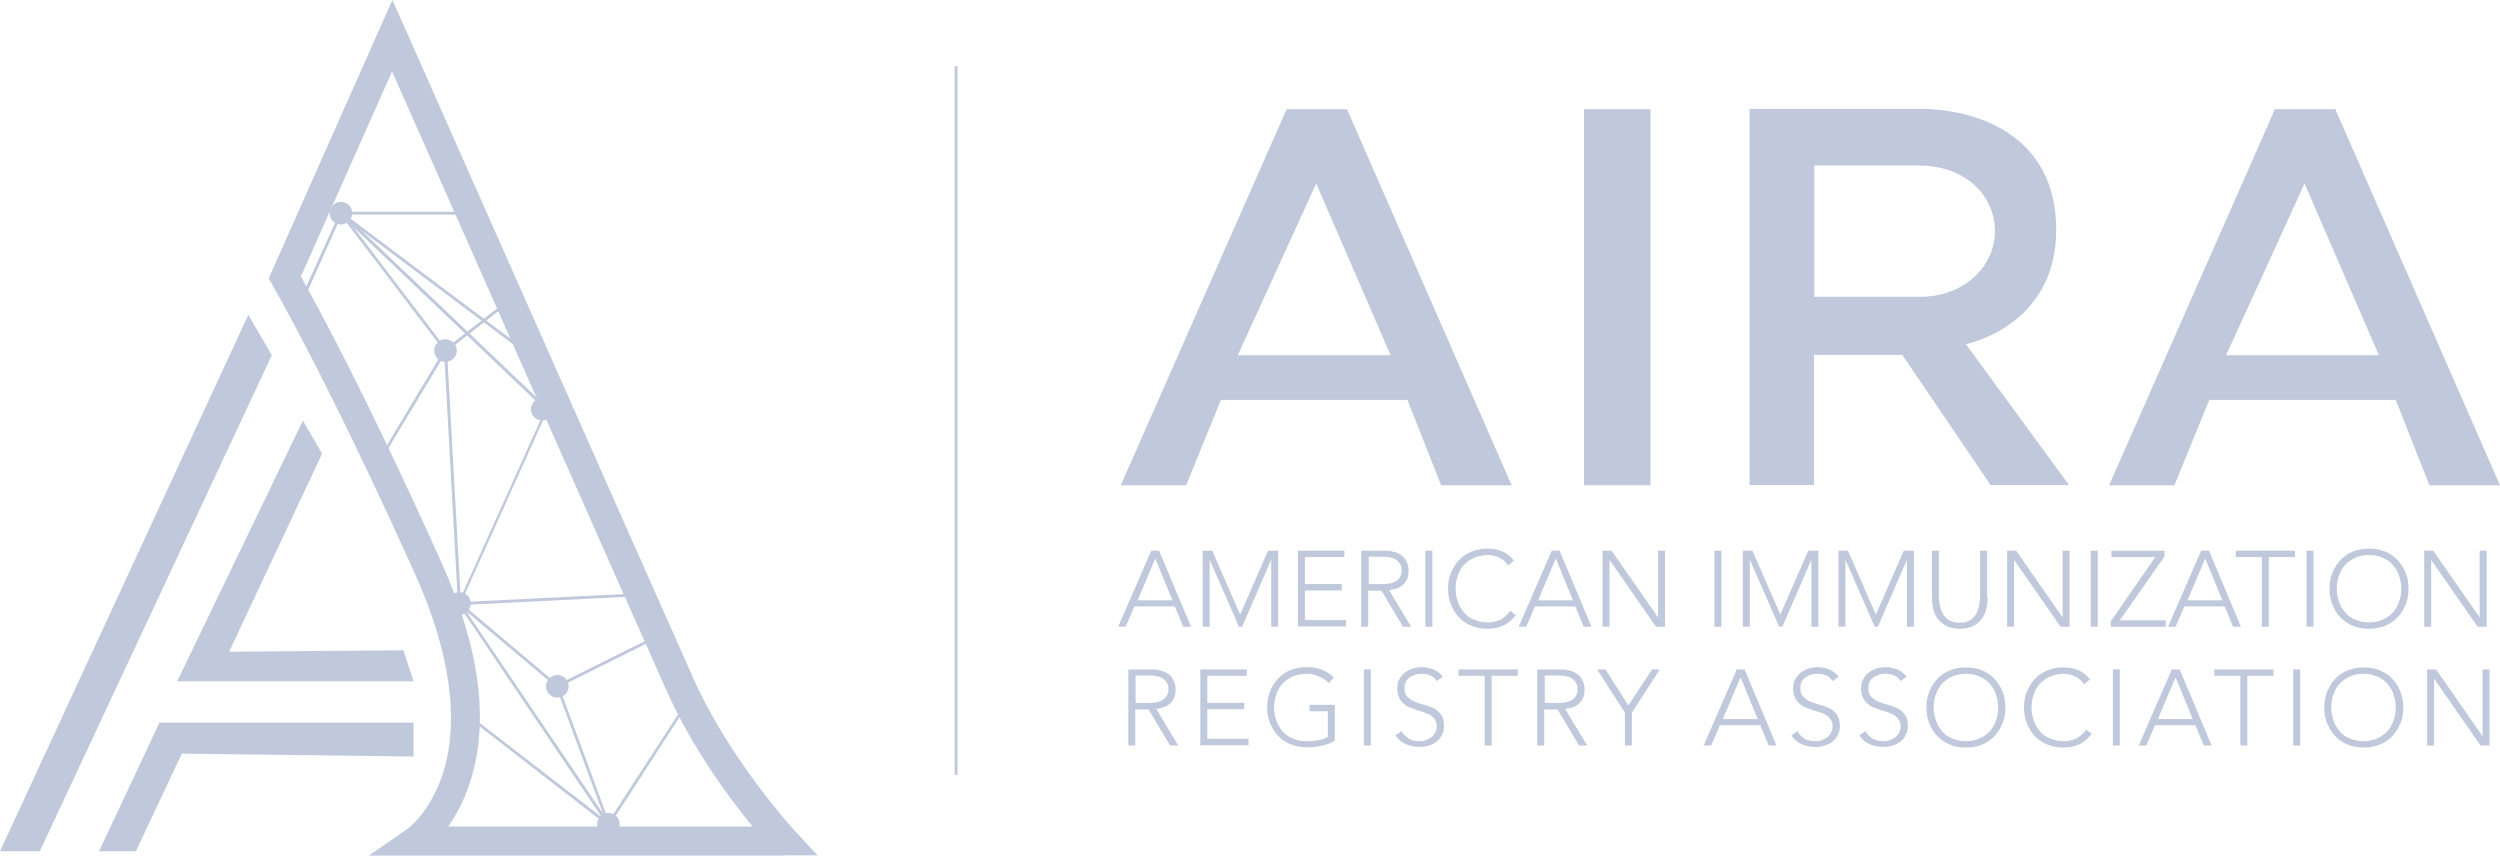 <?xml version="1.0" encoding="UTF-8"?>
<svg id="Layer_1" xmlns="http://www.w3.org/2000/svg" version="1.1" viewBox="0 0 860.8 294.6">
  <!-- Generator: Adobe Illustrator 29.2.1, SVG Export Plug-In . SVG Version: 2.1.0 Build 116)  -->
  <defs>
    <style>
      .st0 {
        fill: #c0c9db;
      }
    </style>
  </defs>
  <path class="st0" d="M463.8,37.6h-20.8l-57.1,129.5h22.5l12-29.4h64.2l11.6,29.4h24.3l-56.7-129.5h0ZM426.2,122.3l27-59.1,25.6,59.1h-52.6Z"/>
  <path class="st0" d="M804.1,37.6h-20.8l-57.1,129.5h22.5l12-29.4h64.2l11.6,29.4h24.3l-56.7-129.5h0ZM766.5,122.3l27-59.1,25.6,59.1h-52.6Z"/>
  <rect class="st0" x="545.4" y="37.6" width="22.9" height="129.5"/>
  <path class="st0" d="M676.9,118.5s31.1-6.1,31.1-39.3-28-41.7-46.8-41.7h-58.8v129.5h22.2v-44.8h30.4l30.4,44.8h27l-35.5-48.5h0ZM624.7,102.3v-45.3h35.9c16.7,0,26.3,10.8,26.3,22.6s-10.2,22.6-26,22.6h-36.2Z"/>
  <g>
    <path class="st0" d="M396.6,189.6h2.5l11,26.2h-2.7l-2.9-7h-13.9l-3,7h-2.6l11.4-26.2h0ZM397.8,192.3l-6.1,14.4h12l-5.9-14.4h0Z"/>
    <path class="st0" d="M413.7,189.6h3.7l9.6,22,9.6-22h3.5v26.2h-2.4v-23.1h0l-10,23.1h-1.1l-10.1-23.1h0v23.1h-2.4v-26.2h0Z"/>
    <path class="st0" d="M446.9,189.6h16v2.2h-13.6v9.3h12.7v2.2h-12.7v10.2h14.2v2.2h-16.6v-26.2Z"/>
    <path class="st0" d="M468.8,189.6h6.9c.3,0,.8,0,1.4,0,.6,0,1.2,0,1.9.2.7.1,1.4.3,2.1.6s1.4.7,1.9,1.2c.6.5,1,1.2,1.4,2,.4.8.6,1.8.6,2.9s-.2,2.3-.6,3.1c-.4.8-1,1.5-1.6,2s-1.4.9-2.2,1.1c-.8.2-1.5.4-2.3.5l7.6,12.6h-2.8l-7.4-12.4h-4.6v12.4h-2.4v-26.2h0ZM471.3,201.1h5.2c1.3,0,2.3-.2,3.1-.5.8-.3,1.4-.7,1.9-1.2s.7-1,.9-1.5.2-1,.2-1.5,0-.9-.2-1.5c-.2-.5-.5-1-.9-1.5-.4-.5-1.1-.9-1.9-1.2-.8-.3-1.8-.5-3.1-.5h-5.2v9.3h0Z"/>
    <path class="st0" d="M490.8,189.6h2.4v26.2h-2.4v-26.2Z"/>
    <path class="st0" d="M522,211.7c-1.3,1.7-2.7,2.9-4.4,3.7s-3.4,1.1-5.4,1.1-3.8-.3-5.5-1c-1.7-.7-3.1-1.6-4.3-2.9-1.2-1.2-2.1-2.7-2.8-4.4-.7-1.7-1-3.5-1-5.5s.3-3.8,1-5.5c.7-1.7,1.6-3.1,2.8-4.4s2.6-2.2,4.3-2.9c1.7-.7,3.5-1,5.5-1s3.4.3,5,.9c1.5.6,2.9,1.7,4.1,3.2l-2,1.7c-.8-1.2-1.9-2.1-3.1-2.7-1.3-.6-2.6-.9-3.9-.9s-3.2.3-4.6.9c-1.4.6-2.5,1.4-3.5,2.4s-1.7,2.3-2.2,3.7-.8,2.9-.8,4.6.3,3.1.8,4.6,1.3,2.6,2.2,3.7,2.1,1.9,3.5,2.4c1.4.6,2.9.9,4.6.9s1.4,0,2.1-.2,1.4-.4,2.1-.7c.7-.3,1.3-.8,1.9-1.3.6-.5,1.2-1.1,1.6-1.8l2,1.5h0Z"/>
    <path class="st0" d="M534.5,189.6h2.5l11,26.2h-2.7l-2.9-7h-13.9l-3,7h-2.6l11.4-26.2h0ZM535.7,192.3l-6.1,14.4h12l-5.9-14.4Z"/>
    <path class="st0" d="M551.8,189.6h3.1l16,23h0v-23h2.4v26.2h-3.1l-16-23h0v23h-2.4v-26.2h0Z"/>
    <path class="st0" d="M590.3,189.6h2.4v26.2h-2.4v-26.2Z"/>
    <path class="st0" d="M599.7,189.6h3.7l9.6,22,9.6-22h3.5v26.2h-2.4v-23.1h0l-10,23.1h-1.1l-10.1-23.1h0v23.1h-2.4v-26.2h0Z"/>
    <path class="st0" d="M632.6,189.6h3.7l9.6,22,9.6-22h3.5v26.2h-2.4v-23.1h0l-10,23.1h-1.1l-10.1-23.1h0v23.1h-2.4v-26.2h0Z"/>
    <path class="st0" d="M684.4,205.8c0,1.4-.2,2.8-.5,4-.3,1.3-.9,2.4-1.6,3.4-.8,1-1.7,1.8-3,2.4-1.2.6-2.7.9-4.5.9s-3.3-.3-4.5-.9c-1.2-.6-2.2-1.4-3-2.4-.8-1-1.3-2.1-1.6-3.4s-.5-2.6-.5-4v-16.2h2.4v15.6c0,.9,0,1.9.3,3,.2,1.1.5,2,1,3,.5.9,1.2,1.7,2.1,2.3.9.6,2.2.9,3.7.9s2.8-.3,3.7-.9c.9-.6,1.6-1.3,2.1-2.3.5-.9.8-1.9,1-3s.3-2.1.3-3v-15.6h2.4v16.2h0Z"/>
    <path class="st0" d="M691.1,189.6h3.1l16,23h0v-23h2.4v26.2h-3.1l-16-23h0v23h-2.4v-26.2h0Z"/>
    <path class="st0" d="M719.9,189.6h2.4v26.2h-2.4v-26.2Z"/>
    <path class="st0" d="M726.8,213.9l15.3-22.1h-15.1v-2.2h18.3v2l-15.4,22h15.8v2.2h-18.9v-1.9h0Z"/>
    <path class="st0" d="M758.1,189.6h2.5l11,26.2h-2.7l-2.9-7h-13.9l-3,7h-2.6l11.4-26.2h0ZM759.3,192.3l-6.1,14.4h12l-5.9-14.4Z"/>
    <path class="st0" d="M778.8,191.8h-9v-2.2h20.4v2.2h-9v24h-2.4v-24h0Z"/>
    <path class="st0" d="M794.2,189.6h2.4v26.2h-2.4v-26.2Z"/>
    <path class="st0" d="M802.1,202.7c0-2,.3-3.8,1-5.5.7-1.7,1.6-3.1,2.8-4.4s2.6-2.2,4.3-2.9c1.7-.7,3.5-1,5.5-1s3.8.3,5.5,1c1.7.7,3.1,1.6,4.3,2.9s2.1,2.7,2.8,4.4,1,3.5,1,5.5-.3,3.8-1,5.5c-.7,1.7-1.6,3.1-2.8,4.4-1.2,1.2-2.6,2.2-4.3,2.9-1.7.7-3.5,1-5.5,1s-3.8-.3-5.5-1c-1.7-.7-3.1-1.6-4.3-2.9-1.2-1.2-2.1-2.7-2.8-4.4-.7-1.7-1-3.5-1-5.5ZM804.6,202.7c0,1.6.3,3.1.8,4.6s1.3,2.6,2.2,3.7,2.1,1.9,3.5,2.4c1.4.6,2.9.9,4.6.9s3.2-.3,4.6-.9c1.4-.6,2.5-1.4,3.5-2.4,1-1,1.7-2.3,2.2-3.7s.8-2.9.8-4.6-.3-3.1-.8-4.6-1.3-2.6-2.2-3.7c-1-1-2.1-1.9-3.5-2.4-1.4-.6-2.9-.9-4.6-.9s-3.2.3-4.6.9c-1.4.6-2.5,1.4-3.5,2.4s-1.7,2.3-2.2,3.7-.8,2.9-.8,4.6Z"/>
    <path class="st0" d="M834.7,189.6h3.1l16,23h0v-23h2.4v26.2h-3.1l-16-23h0v23h-2.4v-26.2h0Z"/>
  </g>
  <g>
    <path class="st0" d="M388.6,230.5h6.9c.3,0,.8,0,1.4,0,.6,0,1.2,0,1.9.2.7.1,1.4.3,2.1.6s1.4.7,1.9,1.2c.6.5,1,1.2,1.4,2,.4.8.6,1.8.6,2.9s-.2,2.3-.6,3.1c-.4.8-1,1.5-1.6,2-.7.5-1.4.9-2.2,1.1-.8.2-1.5.4-2.3.5l7.6,12.6h-2.8l-7.4-12.4h-4.6v12.4h-2.4v-26.2ZM391,242h5.2c1.3,0,2.3-.2,3.1-.5s1.4-.7,1.9-1.2c.4-.5.7-1,.9-1.5.2-.5.2-1,.2-1.5s0-.9-.2-1.5c-.2-.5-.5-1-.9-1.5-.4-.5-1.1-.9-1.9-1.2s-1.8-.5-3.1-.5h-5.2v9.3h0Z"/>
    <path class="st0" d="M413.3,230.5h16v2.2h-13.6v9.3h12.7v2.2h-12.7v10.2h14.2v2.2h-16.6v-26.2Z"/>
    <path class="st0" d="M459.7,255c-1.5.9-3.1,1.5-4.8,1.8-1.6.4-3.3.5-5,.5s-3.8-.3-5.5-1c-1.7-.7-3.1-1.6-4.3-2.9s-2.1-2.7-2.8-4.4c-.7-1.7-1-3.5-1-5.5s.3-3.8,1-5.5c.7-1.7,1.6-3.1,2.8-4.4s2.6-2.2,4.3-2.9c1.7-.7,3.5-1,5.5-1,3.9,0,7,1.2,9.4,3.6l-1.8,1.9c-.4-.5-.9-.9-1.5-1.3-.6-.4-1.2-.8-1.9-1-.7-.3-1.4-.5-2.1-.7-.7-.2-1.5-.2-2.2-.2-1.7,0-3.2.3-4.6.9-1.4.6-2.5,1.4-3.5,2.4s-1.7,2.3-2.2,3.7-.8,2.9-.8,4.6.3,3.1.8,4.6,1.3,2.6,2.2,3.7c1,1,2.1,1.9,3.5,2.4,1.4.6,2.9.9,4.6.9s2.7-.1,4-.3,2.4-.6,3.4-1.2v-8.8h-6.3v-2.2h8.7v12.4h0Z"/>
    <path class="st0" d="M469.6,230.5h2.4v26.2h-2.4v-26.2Z"/>
    <path class="st0" d="M482.7,251.9c.6,1.1,1.5,1.9,2.5,2.5s2.2.8,3.5.8,1.6-.1,2.3-.4c.7-.2,1.3-.6,1.9-1,.5-.4,1-1,1.3-1.6.3-.6.5-1.3.5-2.1s-.2-1.7-.6-2.3c-.4-.6-.9-1.1-1.5-1.5-.6-.4-1.4-.7-2.2-1-.8-.3-1.6-.5-2.5-.8-.9-.3-1.7-.6-2.5-.9-.8-.3-1.5-.8-2.2-1.4-.6-.6-1.2-1.3-1.5-2.1-.4-.8-.6-1.9-.6-3.1s.2-2.2.7-3.1c.5-.9,1.1-1.7,1.9-2.3.8-.6,1.7-1.1,2.7-1.4,1-.3,2.1-.5,3.2-.5s2.8.3,4,.8,2.3,1.4,3.2,2.5l-2.1,1.5c-.6-.9-1.3-1.5-2.2-1.9s-1.8-.6-2.9-.6-1.5.1-2.3.3c-.7.2-1.3.5-1.9.9-.5.4-1,.9-1.3,1.5-.3.6-.5,1.3-.5,2.2,0,1.3.3,2.3,1,3,.7.7,1.5,1.3,2.5,1.7,1,.4,2.1.8,3.3,1.1,1.2.3,2.3.7,3.3,1.2,1,.5,1.8,1.2,2.5,2.2.7.9,1,2.2,1,3.8s-.2,2.2-.7,3.1c-.4.9-1,1.7-1.8,2.3-.8.6-1.6,1.1-2.6,1.4s-2,.5-3.1.5c-1.7,0-3.3-.3-4.8-.9-1.5-.6-2.7-1.6-3.7-3.1l2.3-1.6h0Z"/>
    <path class="st0" d="M511.2,232.7h-9v-2.2h20.4v2.2h-9v24h-2.4v-24Z"/>
    <path class="st0" d="M529.4,230.5h6.9c.3,0,.8,0,1.4,0,.6,0,1.2,0,1.9.2.7.1,1.4.3,2.1.6s1.4.7,1.9,1.2c.6.5,1,1.2,1.4,2,.4.8.6,1.8.6,2.9s-.2,2.3-.6,3.1c-.4.8-1,1.5-1.6,2s-1.4.9-2.2,1.1c-.8.2-1.5.4-2.3.5l7.6,12.6h-2.8l-7.4-12.4h-4.6v12.4h-2.4v-26.2h0ZM531.9,242h5.2c1.3,0,2.3-.2,3.1-.5.8-.3,1.4-.7,1.9-1.2s.7-1,.9-1.5.2-1,.2-1.5,0-.9-.2-1.5c-.2-.5-.5-1-.9-1.5-.4-.5-1.1-.9-1.9-1.2-.8-.3-1.8-.5-3.1-.5h-5.2v9.3h0Z"/>
    <path class="st0" d="M559.5,245.4l-9.6-14.9h2.9l7.9,12.4,8.1-12.4h2.7l-9.6,14.9v11.3h-2.4v-11.3h0Z"/>
    <path class="st0" d="M598.2,230.5h2.5l11,26.2h-2.7l-2.9-7h-13.9l-3,7h-2.6l11.4-26.2h0ZM599.3,233.2l-6.1,14.4h12l-5.9-14.4Z"/>
    <path class="st0" d="M619,251.9c.6,1.1,1.5,1.9,2.5,2.5,1,.5,2.2.8,3.5.8s1.6-.1,2.3-.4c.7-.2,1.3-.6,1.9-1,.5-.4,1-1,1.3-1.6.3-.6.5-1.3.5-2.1s-.2-1.7-.6-2.3c-.4-.6-.9-1.1-1.5-1.5-.6-.4-1.4-.7-2.2-1-.8-.3-1.6-.5-2.5-.8-.9-.3-1.7-.6-2.5-.9-.8-.3-1.5-.8-2.2-1.4-.6-.6-1.2-1.3-1.5-2.1-.4-.8-.6-1.9-.6-3.1s.2-2.2.7-3.1c.5-.9,1.1-1.7,1.9-2.3.8-.6,1.7-1.1,2.7-1.4,1-.3,2.1-.5,3.2-.5s2.8.3,4,.8c1.2.5,2.3,1.4,3.2,2.5l-2.1,1.5c-.6-.9-1.3-1.5-2.2-1.9s-1.8-.6-2.9-.6-1.5.1-2.3.3c-.7.2-1.3.5-1.9.9-.5.4-1,.9-1.3,1.5-.3.6-.5,1.3-.5,2.2,0,1.3.3,2.3,1,3,.7.7,1.5,1.3,2.5,1.7,1,.4,2.1.8,3.3,1.1,1.2.3,2.3.7,3.3,1.2,1,.5,1.8,1.2,2.5,2.2.7.9,1,2.2,1,3.8s-.2,2.2-.7,3.1c-.4.9-1,1.7-1.8,2.3-.8.6-1.6,1.1-2.6,1.4s-2,.5-3.1.5c-1.7,0-3.3-.3-4.8-.9-1.5-.6-2.7-1.6-3.7-3.1l2.3-1.6h0Z"/>
    <path class="st0" d="M642.4,251.9c.6,1.1,1.5,1.9,2.5,2.5,1,.5,2.2.8,3.5.8s1.6-.1,2.3-.4c.7-.2,1.3-.6,1.9-1,.5-.4,1-1,1.3-1.6.3-.6.5-1.3.5-2.1s-.2-1.7-.6-2.3c-.4-.6-.9-1.1-1.5-1.5-.6-.4-1.4-.7-2.2-1-.8-.3-1.6-.5-2.5-.8-.9-.3-1.7-.6-2.5-.9-.8-.3-1.5-.8-2.2-1.4-.6-.6-1.2-1.3-1.5-2.1-.4-.8-.6-1.9-.6-3.1s.2-2.2.7-3.1c.5-.9,1.1-1.7,1.9-2.3.8-.6,1.7-1.1,2.7-1.4,1-.3,2.1-.5,3.2-.5s2.8.3,4,.8c1.2.5,2.3,1.4,3.2,2.5l-2.1,1.5c-.6-.9-1.3-1.5-2.2-1.9s-1.8-.6-2.9-.6-1.5.1-2.3.3c-.7.2-1.3.5-1.9.9-.5.4-1,.9-1.3,1.5-.3.6-.5,1.3-.5,2.2,0,1.3.3,2.3,1,3,.7.7,1.5,1.3,2.5,1.7,1,.4,2.1.8,3.3,1.1,1.2.3,2.3.7,3.3,1.2,1,.5,1.8,1.2,2.5,2.2.7.9,1,2.2,1,3.8s-.2,2.2-.7,3.1c-.4.9-1,1.7-1.8,2.3-.8.6-1.6,1.1-2.6,1.4s-2,.5-3.1.5c-1.7,0-3.3-.3-4.8-.9-1.5-.6-2.7-1.6-3.7-3.1l2.3-1.6h0Z"/>
    <path class="st0" d="M663.3,243.6c0-2,.3-3.8,1-5.5.7-1.7,1.6-3.1,2.8-4.4s2.6-2.2,4.3-2.9c1.7-.7,3.5-1,5.5-1s3.8.3,5.5,1c1.7.7,3.1,1.6,4.3,2.9s2.1,2.7,2.8,4.4,1,3.5,1,5.5-.3,3.8-1,5.5c-.7,1.7-1.6,3.1-2.8,4.4-1.2,1.2-2.6,2.2-4.3,2.9-1.7.7-3.5,1-5.5,1s-3.8-.3-5.5-1c-1.7-.7-3.1-1.6-4.3-2.9-1.2-1.2-2.1-2.7-2.8-4.4-.7-1.7-1-3.5-1-5.5h0ZM665.8,243.6c0,1.6.3,3.1.8,4.6s1.3,2.6,2.2,3.7,2.1,1.9,3.5,2.4c1.4.6,2.9.9,4.6.9s3.2-.3,4.6-.9c1.4-.6,2.5-1.4,3.5-2.4,1-1,1.7-2.3,2.2-3.7s.8-2.9.8-4.6-.3-3.1-.8-4.6-1.3-2.6-2.2-3.7c-1-1-2.1-1.9-3.5-2.4-1.4-.6-2.9-.9-4.6-.9s-3.2.3-4.6.9c-1.4.6-2.5,1.4-3.5,2.4s-1.7,2.3-2.2,3.7-.8,2.9-.8,4.6Z"/>
    <path class="st0" d="M720.3,252.6c-1.3,1.7-2.7,2.9-4.4,3.7-1.7.7-3.4,1.1-5.4,1.1s-3.8-.3-5.5-1c-1.7-.7-3.1-1.6-4.3-2.9-1.2-1.2-2.1-2.7-2.8-4.4-.7-1.7-1-3.5-1-5.5s.3-3.8,1-5.5c.7-1.7,1.6-3.1,2.8-4.4s2.6-2.2,4.3-2.9c1.7-.7,3.5-1,5.5-1s3.4.3,5,.9c1.5.6,2.9,1.7,4.1,3.2l-2,1.7c-.8-1.2-1.9-2.1-3.1-2.7-1.3-.6-2.6-.9-3.9-.9s-3.2.3-4.6.9c-1.4.6-2.5,1.4-3.5,2.4s-1.7,2.3-2.2,3.7-.8,2.9-.8,4.6.3,3.1.8,4.6,1.3,2.6,2.2,3.7,2.1,1.9,3.5,2.4c1.4.6,2.9.9,4.6.9s1.4,0,2.1-.2,1.4-.4,2.1-.7c.7-.3,1.3-.8,1.9-1.3.6-.5,1.2-1.1,1.6-1.8l2,1.5h0Z"/>
    <path class="st0" d="M727.5,230.5h2.4v26.2h-2.4v-26.2Z"/>
    <path class="st0" d="M748,230.5h2.5l11,26.2h-2.7l-2.9-7h-13.9l-3,7h-2.6l11.4-26.2h0ZM749.1,233.2l-6.1,14.4h12l-5.9-14.4Z"/>
    <path class="st0" d="M771.4,232.7h-9v-2.2h20.4v2.2h-9v24h-2.4v-24h0Z"/>
    <path class="st0" d="M789.6,230.5h2.4v26.2h-2.4v-26.2Z"/>
    <path class="st0" d="M800.3,243.6c0-2,.3-3.8,1-5.5.7-1.7,1.6-3.1,2.8-4.4s2.6-2.2,4.3-2.9c1.7-.7,3.5-1,5.5-1s3.8.3,5.5,1c1.7.7,3.1,1.6,4.3,2.9s2.1,2.7,2.8,4.4,1,3.5,1,5.5-.3,3.8-1,5.5c-.7,1.7-1.6,3.1-2.8,4.4-1.2,1.2-2.6,2.2-4.3,2.9-1.7.7-3.5,1-5.5,1s-3.8-.3-5.5-1c-1.7-.7-3.1-1.6-4.3-2.9-1.2-1.2-2.1-2.7-2.8-4.4-.7-1.7-1-3.5-1-5.5h0ZM802.7,243.6c0,1.6.3,3.1.8,4.6s1.3,2.6,2.2,3.7,2.1,1.9,3.5,2.4c1.4.6,2.9.9,4.6.9s3.2-.3,4.6-.9c1.4-.6,2.5-1.4,3.5-2.4,1-1,1.7-2.3,2.2-3.7s.8-2.9.8-4.6-.3-3.1-.8-4.6-1.3-2.6-2.2-3.7c-1-1-2.1-1.9-3.5-2.4-1.4-.6-2.9-.9-4.6-.9s-3.2.3-4.6.9c-1.4.6-2.5,1.4-3.5,2.4s-1.7,2.3-2.2,3.7-.8,2.9-.8,4.6Z"/>
    <path class="st0" d="M835.7,230.5h3.1l16,23h0v-23h2.4v26.2h-3.1l-16-23h0v23h-2.4v-26.2h0Z"/>
  </g>
  <rect class="st0" x="328.7" y="22.8" width="1" height="244"/>
  <path class="st0" d="M270,294.6H127l13.2-9.1s8-5.8,12.3-19.2c5.8-18.1,2.5-42-9.7-68.9-30.9-68.5-48.9-99-49-99.3l-1.3-2.2L135.1,0l4.6,10.3c.9,1.9,86.4,195,99.2,223.6,12.4,27.8,34.6,52,34.8,52.2l7.8,8.4h-11.4ZM154.5,284.6h104.6c-8-9.8-20.8-27.1-29.5-46.6-11.1-24.8-76.6-172.7-94.6-213.4l-31.4,70.6c4.7,8.3,21.8,39.4,48.2,98,13.6,30.1,16.9,55.9,9.8,76.9-2,6-4.7,10.8-7.2,14.4h0Z"/>
  <polygon class="st0" points="0 293.1 85.5 108.4 93.6 122.3 13.7 293.1 0 293.1"/>
  <polygon class="st0" points="34.1 293.1 54.9 248.8 142.4 248.8 142.4 260.5 62.6 259.5 46.8 293.1 34.1 293.1"/>
  <polygon class="st0" points="61 234.6 104.3 144.8 110.9 156.2 78.9 224.4 138.9 223.9 142.4 234.6 61 234.6"/>
  <circle class="st0" cx="117.4" cy="73.4" r="3.9"/>
  <circle class="st0" cx="153.4" cy="120.7" r="3.9"/>
  <circle class="st0" cx="158.2" cy="207.8" r="3.9"/>
  <circle class="st0" cx="186.7" cy="140.9" r="3.9"/>
  <circle class="st0" cx="191.9" cy="236.3" r="3.9"/>
  <circle class="st0" cx="209.5" cy="283.8" r="3.9"/>
  <polygon class="st0" points="104.9 102.5 103.9 102.1 117.1 72.9 158.7 72.9 158.7 73.9 117.7 73.9 104.9 102.5"/>
  <polygon class="st0" points="132.9 155.7 132.1 155.2 153 120.3 153.1 120.3 172.7 105 173.3 105.8 153.8 121 132.9 155.7"/>
  <path class="st0" d="M157.8,209.9l-4.9-89.1-35.9-47.2.7-.7,71.1,67.8-31.1,69.1ZM121.6,78.1l32.3,42.4v.2s4.7,85.1,4.7,85.1l29.1-64.7-66.1-63h0Z"/>
  <rect class="st0" x="148.4" y="57.6" width="1" height="78.8" transform="translate(-18.1 157.9) rotate(-53.1)"/>
  <polygon class="st0" points="191.9 236.9 156.9 207.4 217.7 204.4 217.7 205.4 159.5 208.3 192 235.7 224.7 219.4 225.2 220.3 191.9 236.9"/>
  <polygon class="st0" points="209.6 284.6 161.8 247.5 162.4 246.8 209.4 283.1 237.4 239.9 238.2 240.4 209.6 284.6"/>
  <polygon class="st0" points="211.4 287.6 157.8 208.1 158.6 207.6 207.6 280.1 191.5 236.5 192.4 236.1 211.4 287.6"/>
</svg>